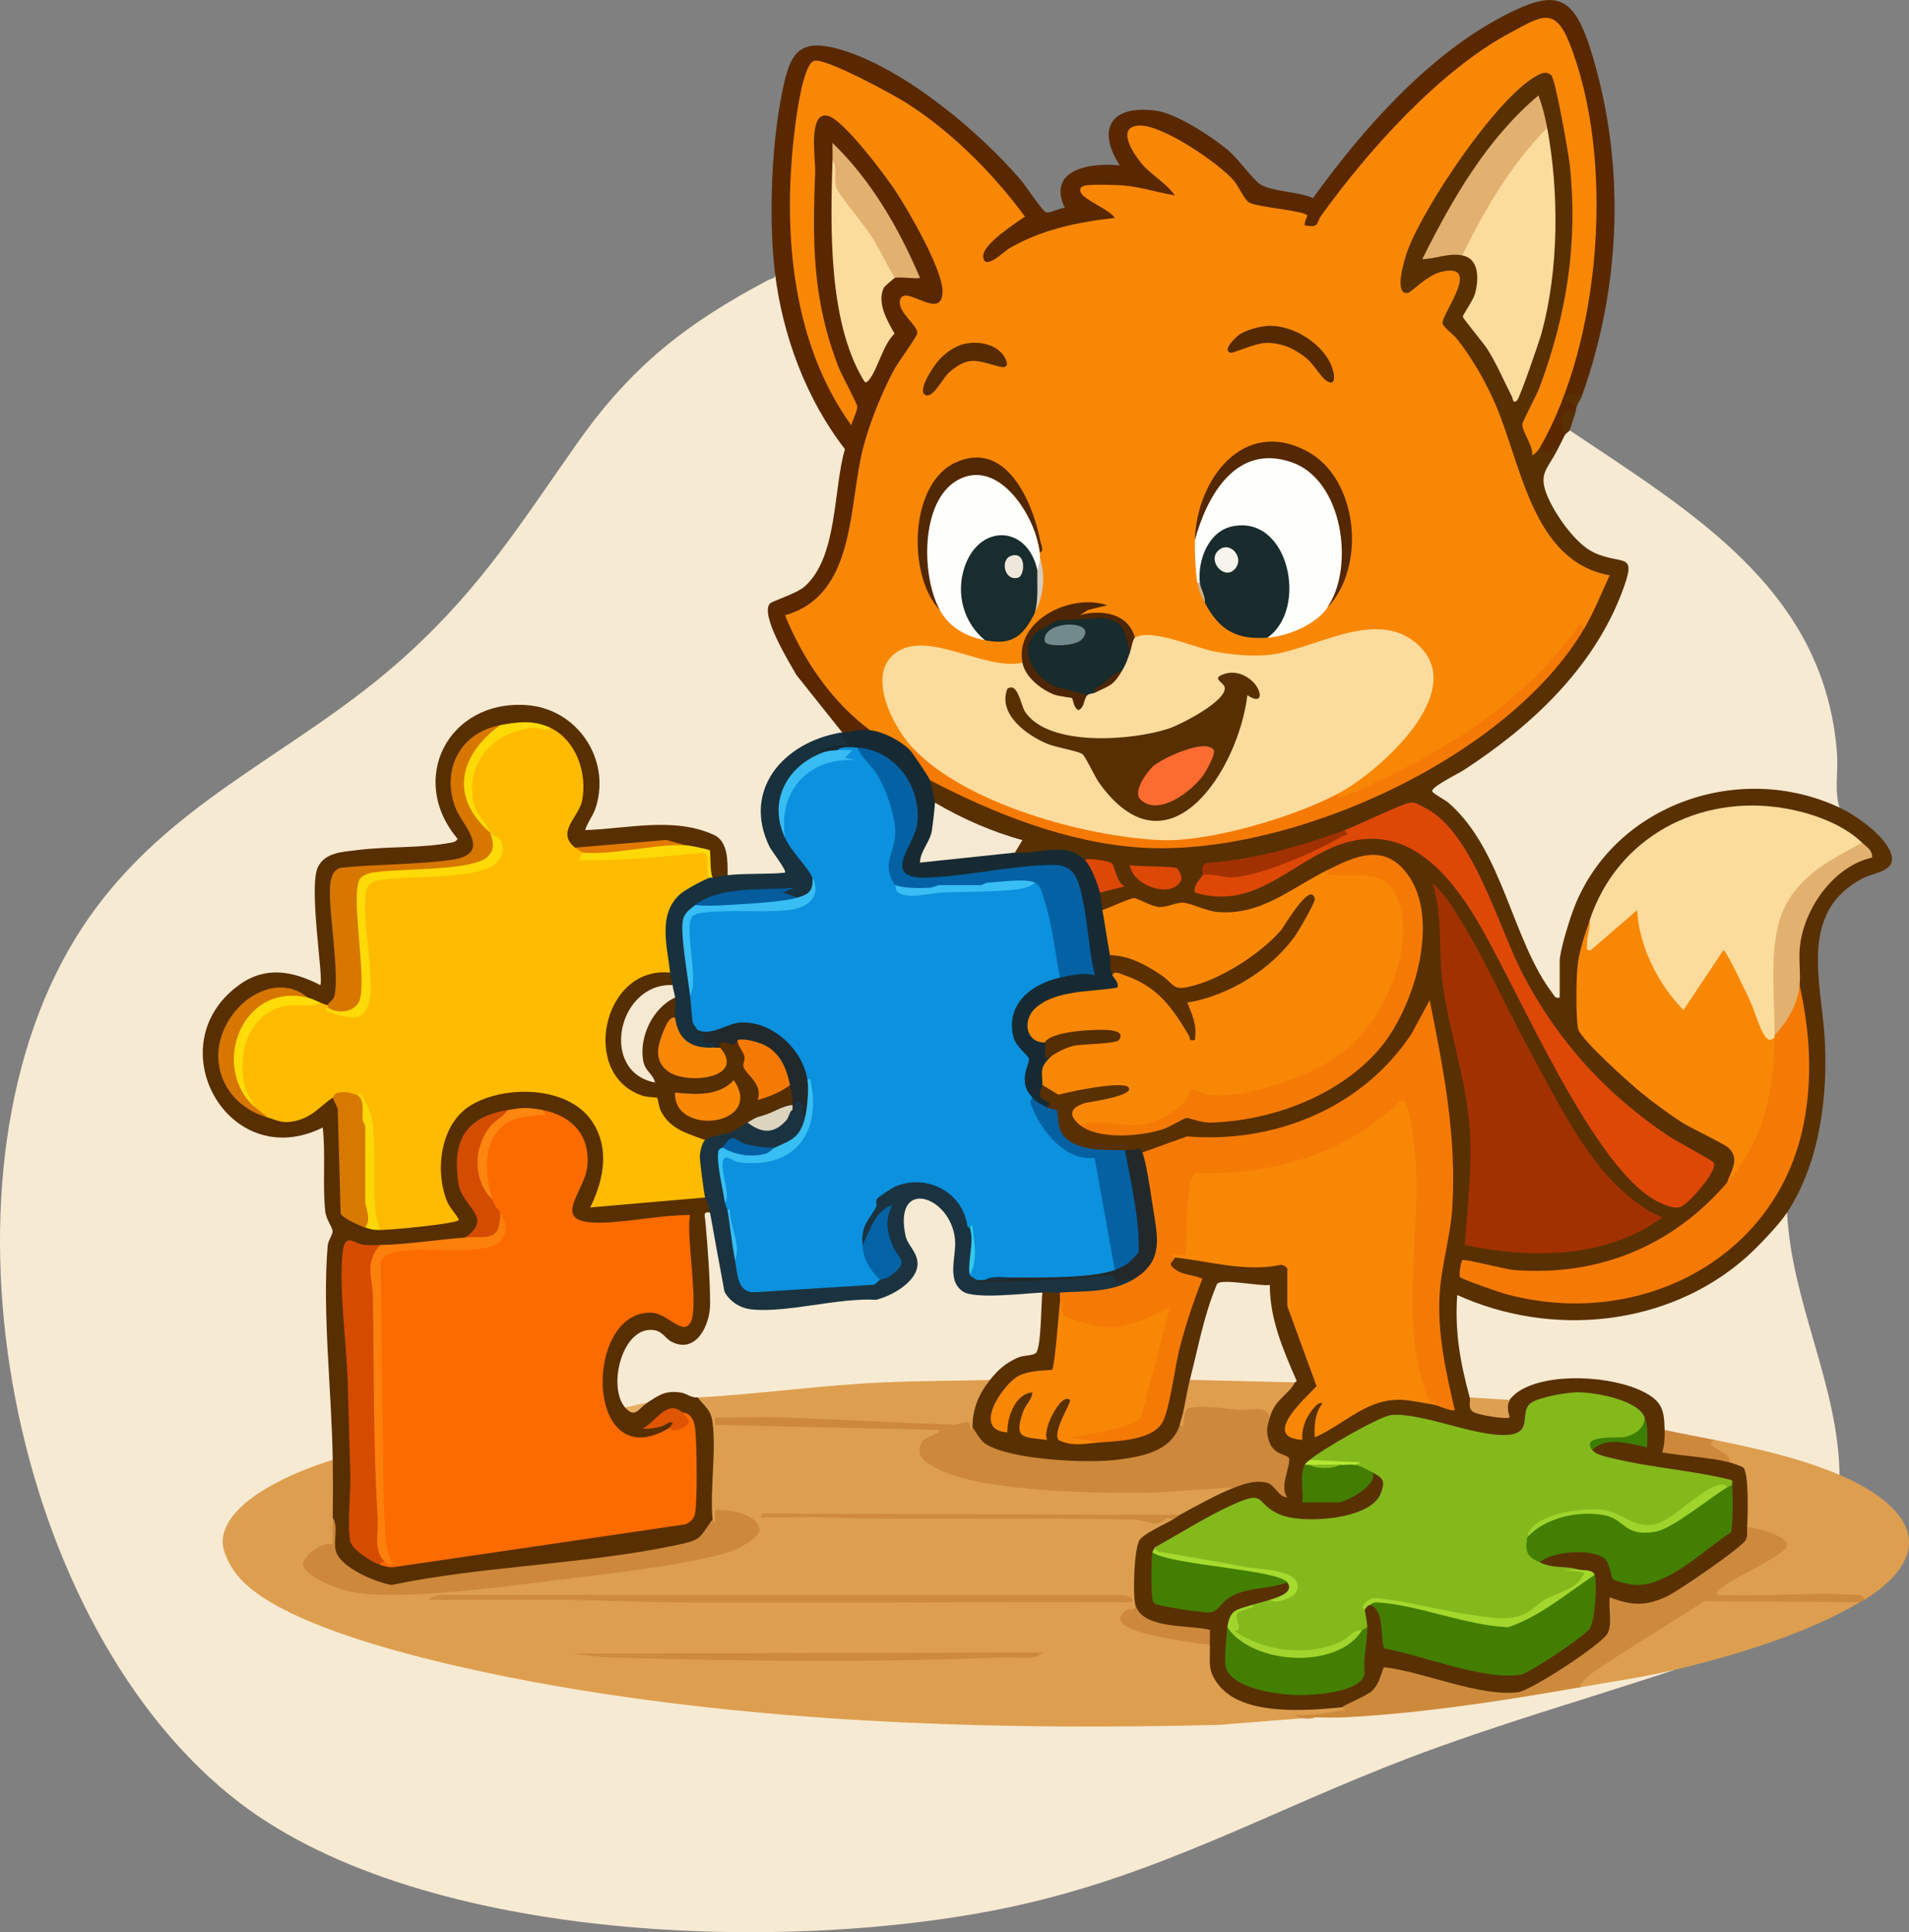 <?xml version="1.0" encoding="UTF-8"?>
<svg id="Layer_2" data-name="Layer 2" xmlns="http://www.w3.org/2000/svg" viewBox="0 0 762.97 772.19">
  <rect x="0" y="0" width="762.97" height="772.19" fill="#808080" stroke="none"/>
  <defs>
    <style>
      .cls-1 {
        fill: #728a8d;
      }

      .cls-2 {
        fill: #172a33;
      }

      .cls-3 {
        fill: #fc6b00;
      }

      .cls-4 {
        fill: #21292d;
      }

      .cls-5 {
        fill: #cd883c;
      }

      .cls-6 {
        fill: #e05501;
      }

      .cls-7 {
        fill: #b4e633;
      }

      .cls-8 {
        fill: #582f01;
      }

      .cls-9 {
        fill: #dd4807;
      }

      .cls-10 {
        fill: #ce883c;
      }

      .cls-11 {
        fill: #182b2d;
      }

      .cls-12 {
        fill: #045fa3;
      }

      .cls-13 {
        fill: #de9e4e;
      }

      .cls-14 {
        fill: #0462a4;
      }

      .cls-15 {
        fill: #d54c00;
      }

      .cls-16 {
        fill: #d7ccbb;
      }

      .cls-17 {
        fill: #cead89;
      }

      .cls-18 {
        fill: #18313d;
      }

      .cls-19 {
        fill: #38bdf4;
      }

      .cls-20 {
        fill: #f6e9d2;
      }

      .cls-21 {
        fill: #572f01;
      }

      .cls-22 {
        fill: #fefefb;
      }

      .cls-23 {
        fill: #5a3001;
      }

      .cls-24 {
        fill: #1b3340;
      }

      .cls-25 {
        fill: #e6ae61;
      }

      .cls-26 {
        fill: #e3b16f;
      }

      .cls-27 {
        fill: #dd9e4f;
      }

      .cls-28 {
        fill: #ddd4c0;
      }

      .cls-29 {
        fill: #cd883b;
      }

      .cls-30 {
        fill: #0b91de;
      }

      .cls-31 {
        fill: #d77900;
      }

      .cls-32 {
        fill: #542803;
      }

      .cls-33 {
        fill: #0463a5;
      }

      .cls-34 {
        fill: #4e2605;
      }

      .cls-35 {
        fill: #33caea;
      }

      .cls-36 {
        fill: #fc800b;
      }

      .cls-37 {
        fill: #437e02;
      }

      .cls-38 {
        fill: #23282a;
      }

      .cls-39 {
        fill: #9fd42d;
      }

      .cls-40 {
        fill: #192b2d;
      }

      .cls-41 {
        fill: #fcd907;
      }

      .cls-42 {
        fill: #fcd707;
      }

      .cls-43 {
        fill: #fc6b30;
      }

      .cls-44 {
        fill: #a23101;
      }

      .cls-45 {
        fill: #0561a2;
      }

      .cls-46 {
        fill: #eee8da;
      }

      .cls-47 {
        fill: #055d9e;
      }

      .cls-48 {
        fill: #fddc08;
      }

      .cls-49 {
        fill: #f7f5eb;
      }

      .cls-50 {
        fill: #a3d72d;
      }

      .cls-51 {
        fill: #38bef5;
      }

      .cls-52 {
        fill: #f98706;
      }

      .cls-53 {
        fill: #f57a05;
      }

      .cls-54 {
        fill: #f6e9d3;
      }

      .cls-55 {
        fill: #febb00;
      }

      .cls-56 {
        fill: #e17902;
      }

      .cls-57 {
        fill: #192c2e;
      }

      .cls-58 {
        fill: #fc860f;
      }

      .cls-59 {
        fill: #a5da2f;
      }

      .cls-60 {
        fill: #592801;
      }

      .cls-61 {
        fill: #fbdc9d;
      }

      .cls-62 {
        fill: #a1d52d;
      }

      .cls-63 {
        fill: #552e01;
      }

      .cls-64 {
        fill: #d77700;
      }

      .cls-65 {
        fill: #f7ead3;
      }

      .cls-66 {
        fill: #ce8a3c;
      }

      .cls-67 {
        fill: #cd8a3d;
      }

      .cls-68 {
        fill: #552a01;
      }

      .cls-69 {
        fill: #ce8a3d;
      }

      .cls-70 {
        fill: #d34c00;
      }

      .cls-71 {
        fill: #3c7f04;
      }

      .cls-72 {
        fill: #fdda08;
      }

      .cls-73 {
        fill: #dca050;
      }

      .cls-74 {
        fill: #38bcf4;
      }

      .cls-75 {
        fill: #37bef3;
      }

      .cls-76 {
        fill: #522803;
      }

      .cls-77 {
        fill: #572b01;
      }

      .cls-78 {
        fill: #dd9f4f;
      }

      .cls-79 {
        fill: #437f02;
      }

      .cls-80 {
        fill: #d77601;
      }

      .cls-81 {
        fill: #fdda06;
      }

      .cls-82 {
        fill: #552f01;
      }

      .cls-83 {
        fill: #593001;
      }

      .cls-84 {
        fill: #84b91c;
      }
    </style>
  </defs>
  <g id="Layer_1-2" data-name="Layer 1">
    <g>
      <path class="cls-65" d="M336.72,292.82c-.26.67-.6.64-1,0l-1.49,2.32c-26.7,5.61-37.06,30.33-18.89,51.67.33,2.52-.39,2.96-2.39,3.95-2.39,1.19-19.48,1.2-22.18-1.01l-1.33-.49c-1.05-12.57-2.99-15.2-16.8-17.06-12.13-.6-24.26-.11-36.39,1.47-2.94.25-4.11-.96-3.82-3.86,12.96-19.79-.14-45.64-24.2-46.11-29.53-.57-41.54,29.27-23.7,51.42-1.86,3.59-5.88,5.17-12.08,4.74l-23.3,1.26c-20.16,1.76-23.06,2.08-21.02,24.66l2.06,24.49c.4,2.52-.52,5.28-3.51,4.86-31.39-17.75-57.93,22.66-35.07,47.81,9.83,10.81,23.13,11.88,36.29,6.43,2.87.36,4.05,3.14,3.54,8.34l.51,26.12c2.96,5.1,3.28,9.92.96,14.46-.31,27.65.13,55.25,1.34,82.79l-1.29,2.38-.62,2.28c-108.11,40.38,25.12,73.22,70.26,82.38,101.08,20.52,212.67,23.24,314.49,17.07,1.94,1.65,4.73,2.03,8.38,1.14,26.29-3.08,52.91-6,79.85-8.78,8.77-3.05,17.44-4.12,26.02-3.2,9.12-4.36,21.78-6.45,32.17-7.75,1.96-.24,3.91.21,5.78.76-35.38,11.7-71.28,21.94-106.13,35.19-54.81,20.83-99.57,46.67-158.35,59.38-87.83,18.99-234.65,15.09-308.72-41.22C4.38,650.96-29.96,474.15,29.68,375.79c33.53-55.3,87.65-72.75,133.27-114.42,30.02-27.42,45.27-52.42,68.09-84.72,21.51-30.46,43.44-47.5,76.09-64.79,1.4-.74,3.16-.39,2.63-2.81l2.54,3.88c3.5,23.93,12.87,46.6,27.22,66.07.84,1.9-5.9,36.91-7.23,40.98-4.33,13.24-10.46,18.51-23.17,22.59-4.93,5.41,22.69,42.7,28.26,47.87l-.66,2.38Z"/>
      <path class="cls-83" d="M633.35,250.87l-.16-3.82,6.95-14.96c-15.67-5.74-25.54-18.06-31.36-33.64-7.39-23.14-14.25-41.52-28.25-62-4.57-3.02-6.34-6.39-5.31-10.12,13.83-24,1.32-17.27-12.39-7.32-11.98.37.37-25.76,3.13-30.87,9.85-18.18,24.13-39.72,39.35-53.72,3.83-3.52,10.98-10.01,16.01-5.78,4.27,3.59,9.07,46.47,9.08,52.41.04,30.86-5.51,61.58-20,88.61-.06,1.59,3.47,9.15,4.97,9.3,1.23-1.15,2.01-.75,3.14-.02,2.04-2.24,4.5-2.22,3.85,1.02l1.17,2.07c-13.03,14.56,9.24,39.43,25.37,40.11,5.64,1.94,4.06,7.57,2.42,12-13.7,37.01-42.7,62.8-76.15,81.76,12.16,7.3,19.39,20.49,25.06,33.23,6.18,17.39,13.89,33.91,23.12,49.55-2.81-2.38-3.39-12.55,0-14.48-.88-.13-2.02-.66-1.91-1.35,6.72-44.59,45.23-75.3,91.2-68.84,7.42,1.04,18.34,2.74,22.58,8.76,6.66,3.14,17.84,10.97,20.44,18.02,2.79,7.58-6.42,7.7-11.49,10.4-25.26,13.46-16.37,40.96-14.95,62.98,1.51,23.42-1.84,50.44-14.97,70.4-2.05,8.53-13.71,19.43-21.2,24.43-34.57,23.11-70.09,26.24-108.83,12.19-.43,11.29,1.36,22.48,4.21,33.36l-1.02,3.92,2.06,1.43c-2.34,3.97,10.98,5.34,11.37,4.76-.41-2.64-.57-4.84,2.55-5.19-.76-.48-1.47-1.44-1.02-2,10.57-13.23,55.75-11.17,63.57,4.66,1.13,2.28,2.54,8.56-.63,9.32,2.2,1.2,2.7,3.63,1.5,7.29l19.64,2.64c1.87.58,3.86,1.25,4.82,3.05.09-2.92,5.9-.57,6.88.72,2.72,3.58,2.89,19.33,2.17,24.18l-2.06,1.07c2.52.09,2.36,2.84,1.66,4.8-1.99,5.56-30.52,24.12-37.05,26.27-5.99,1.98-11.6,1.82-17.55-.3.74,9.1.49,11.5-6.4,17.77-24.49,22.31-44.33,22.58-75.55,11.31-6.66-3.13-10.39-1.91-11.2,3.69-2.7,4.43-11.07,9.89-15.7,8.37-19.91,4.91-57.37,6.19-54.91-23.76l1.97-1.21c-1.59-.67-2.35-2.14-2.26-4.41l-16.24-1.9c-6.4-1.52-13.51-3.47-11.46-10.67-.49.01-.97-.01-1.37-.19-1.92-.84-1.4-25.05,3.12-27.45,4.09-2.48,8.5-4.26,13.23-5.32-.52-1.05.48-1.72,3-2l.38-2.49c6.83-4.12,13.63-7.32,21.59-8.49,1.69-5.61,14.33-5.75,17.76-.57l1.98-9.93c-4.98-2.1-7.97-4.77-8.7-10.42-.35-2.71-.31-7.38,2.94-7.05-2.64-5.36,5.18-11.92,9.99-13.98-7.07-9.87-10.72-23.77-11.91-36.09-.6-1.51-15.16-2.07-17.66-2.1-3.94,11.16-7.13,22.55-9.55,34.16l-2.82,3.04,1.53,2.18c-1.13,5.67-2.97,10.93-5.52,15.8,2.87,2.81-1.49,7.04-3.99,9.15-12.86,10.88-53.56,7.84-68.48,2.9-4.74-1.57-12.58-5.58-10.43-11.05-4-4.85.7-17.22,6.99-18.98-.51-7.01,10.54-11.59,16.97-12.18,1.22-7.09,1.85-14.27,1.89-21.53l2.12-1.24c.53-3.01,6.2-2.96,6.99,0,2.96.74,2.62,2.71,0,4,2.28,8.75.55,18.12-1.15,27.24l-1.79,1.56c-10.19.23-15.99,2.39-20.86,11.76-4.32,8.31.88,13.4,2.51,2.39,3.56-10.64,17.83-12.8,8.43,1.49-2.33,6.59-2.33,7.95,5.15,8.19,1.24-15.27,20.57-24.86,9.57-3.3l-.93,4.25c4.52,1.93,9.53,2.71,15.05,2.36l.92-2.07c14.65,1.05,22.92-3.91,24.82-14.86,2.83-16.03,6.26-31.99,12.61-47.33-4.11-.82-13.5-2.75-11.48-8.65.47-1.36,1.78-1.37,3.1-.99,2.16,0,3.91-.45,5.25-1.33,12.57,2.98,25.08,3.76,37.53,2.34,2.36.33,3.44,1.17,2.17,3.49,3.32.96,3.06,13.43,0,14.98.81-.07,2.03-.15,2.28.41,1.62,3.7,11.51,30.25,11.19,31.91-3.55,4.14-7.09,8.31-10.63,12.51-4.52,4.82,1.26,10.06,1.94,2.12,1.93-8.77,14.04-15.93,8.61-2.09l-.5,4.24,17.19-9.99c8.9-4.57,20.7-5.52,28.85.33.83-1.75,2.64-1.85,5.42-.28-3.86-16.23-7.08-33.03-4.93-49.77,8.3-34.87,4.73-70.68-3.66-105.39-17.27,35.18-57.27,53.46-95.69,50.07l-16,5.9-2-1.4c-3.32,1.52-5.66,1.19-6.99-1-1.46,3.55-12.29,1.96-15.97,1.03-8.06-2.04-12.86-5.95-12.88-14.84-1.47-.74-2.18-1.8-2.1-3.17-5.82-4.94-6.49-7.94-2-8.99,1.48-1.67,3.72-1,6.74,2.01,4.8-1.66,26.5-6.46,29.2-2.22s-4.91,6.78-8.24,7.34c-11.17,1.05-15.25,3.25-12.24,6.62l-.47,2.23c14.88,3.38,28.98,3.27,42.38-4.75,33.26,6.02,72.49-12.17,86.03-43.99,11.44-26.88,10.55-71.14-28.32-52.29l-1.21-.85-.96,2.73c-16.7,11.63-36.9,21.38-56.67,12.28-7.29,2.14-12.79,2.22-19.65-1.87l-10.77,4.29-1.84-1.45c-3.18-.01-3.4-5.42-1-6.99-.31-1.99,1.56-3.14,5.62-3.46-1.31-7.09-2.1-7.66-9.29-8.03l-2.32-1.49-2.3.58c-7.08-3.12-15.25-3.62-24.49-1.51l-1.18-2.07c-1.63-.63-1.71-1.8-.22-3.52-11-3.37-21.19-8.11-30.57-14.24l-1.17-2.22c-3.05.22-4.58-7.59-2-8.99l4.79.22c33.64,17.61,70.37,29.22,108.41,23.68,55.39-8.07,113.88-37.7,146.47-84.01l2.01-.81Z"/>
      <path class="cls-65" d="M735.22,322.78c-39.49-18.64-89.51-1.72-105.89,39.43-1.81,4.54-5.97,17.68-5.97,22v14.48c-1.8.38-1.97-.52-2.83-1.66-16.24-21.3-19.83-57.3-41.63-76.22-1.28-1.11-6.26-3.71-6.47-4.53-.46-1.84,10.27-7.01,12.5-8.46,26.69-17.33,51.47-40.29,63.16-70.67,6.69-17.39.65-10.84-11.13-16.36-7.37-3.46-15.82-15.65-18.77-23.18-3.32-8.46.34-10.15,4.16-17.65-1.16-3.21-.26-4.99,3-5.99-.06-2.01.09-3.28,2-2,48.89,32.86,102.06,63.85,106.86,129.35.51,7.03-1.15,14.74,1.01,21.46Z"/>
      <path class="cls-60" d="M632.35,157.98c-1.73,1.19-2.39,2.52-2,4-.56,1.5-.66,3.15-1,4l-3.17.34c.43,2.79.15,5.34-.83,7.65-.95,2.01-1.99,4.01-3,5.99-2.67-2.15-1.66.42-2.2.72-1.56.89-3.79-.26-4.79-1.72l.15-4.4c24.01-48.86,26.22-103.54,10.44-155.12-4.74-15.49-13.59-10.32-24.29-3.04-29.76,20.25-54.68,44.16-74.07,74.57-4.46,2.92-8.5,1.25-8.23-4.08-7.16-1-14.23-2.44-21.22-4.31-6.72-10.94-15.52-17.76-26.63-24.18-31.8-18.38-16.61,6.73-1.49,17.04,1.25,3.26.25,4.73-3.24,4.17-10.87-2.78-21.98-4.75-32.98-3.41l12.09,8.25c.93,2.41,1.29,3.96-1.45,4.69-13.99,1.77-28.08,4.73-40.32,11.97-11.03,11.13-19.22,2.38-7.12-7.72l9.72-7.43c-11.37-15.93-25.37-27.91-40.61-39.83-4.85-3.79-36.29-21.13-40.17-19.94-5.41,1.66-8.18,48.73-8.22,52.09-.34,28.57,4.04,57.15,18.62,82.12,2.18,3.74,4.95,7.48,4.16,1.99-12.29-21.51-16.26-44.25-17.18-69.21-.54-14.57-.05-29.65.79-43.84,1.54-4.8,4.08-5.88,8.72-4.43,12,3.76,46.35,58.34,45.8,70.57-.25,5.56-1.49,8.83-7.72,7.62-11.47-5.72-12.46-3.22-2.98,7.51l.52,3c-17.1,23.95-24.18,50.9-27.52,79.95-2.84,14.41-9.73,28.76-24.63,33.59,6.91,15.54,16.51,30.09,29.81,40.91l1.58,3.77c-1.4,2.41-9.56,3.71-10.99,1l-18.39-23.06c-2.84-4.99-14.46-23.84-10.67-28.48.94-1.15,10.67-3.95,14.02-6.95,13.24-11.84,11.33-38.91,16.04-54.86-15.48-19.91-24.93-45.4-27.97-70.42-2.47-20.38-1.49-48.92,2.29-69.12,3.44-18.39,6.1-26.18,26.66-19.26,24.25,8.17,52.93,32.11,69.44,51.41,1.81,2.12,8.59,12.49,10.08,12.79,1.74.35,5.29-1.82,7.38-1.8-7.33-15.41,10.34-18.22,21.97-16.98-9.54-14.86-3.26-24.23,14.4-21.88,8.24,1.1,22.56,10.47,29.02,15.93,3.78,3.19,9.83,11.59,12.56,13.41,4.62,3.08,15.62,3,21.24,5.61,19.53-27.11,45.55-56.7,75.57-72.5,20.38-10.73,28.11-9.83,35.24,12.74,14.25,45.06,12.54,94.37-3.26,138.59Z"/>
      <path class="cls-65" d="M735.22,589.45l-4.64.25c-14.34-4.87-28.84-9.04-43.5-12.51l-1.8-1.72c-6.76,1.69-14.43.26-19.98-4-.15-7.96-1.06-11.42-8.31-15.16-12.54-6.47-38.39-8.13-50.34-.04-.93.63-2.84,2.34-3.27,3.22l-.98,1.94c-3.68.27-13.57.14-15-2.94-3.77-13.78-6.04-26.42-4.99-40.94,37.58,17.09,84.07,12.64,115.38-14.96,4.59-4.05,13.2-13.06,16.45-18,1.8,36.16,20.49,68.95,20.97,104.87Z"/>
      <path class="cls-27" d="M735.22,589.45c27.64,11.88,40.81,30.31,9.99,49.94-19.48-.76-39.34-1-59.59-.72-4.7-.67,3.28-8.28,5.72-8.71l15.34-8.47c8.81-3.6,6.36-6.6-7.34-9.02l-1.07-2.04c.27-3.87.85-22.39-1.68-24.04-.69-.45-4.25-1.66-5.31-1.93l-2.02-1.68c-4.08-1.31-11.3-6.44-3.98-7.31,16.45,3.32,34.49,7.34,49.94,13.98Z"/>
      <path class="cls-66" d="M698.27,610.42c3.06-.22,16.61,3.43,15.91,7.36-.61,3.39-18.71,11.86-22.63,14.39-.8.51-6.68,4.08-5.26,5.22,17.89.83,36.7-1.07,54.48-.05,1.86.11,3.74-.22,4.44,2.06-.62.39-1.36.62-2,1l-7.48,1.94-53.9-.59-50.48,32.6c-30.28,5.32-62.65,10.32-93.39,11.98-4.11.22-8.36.07-12.47.01-1.69,1.48-11.93-.95-8.74-1.71l10.11-.54c5.72-.22,8.93-.81,9.62-1.75-.06-.68,9.77-4.53,11.89-6.59,2.8-2.73,3.32-6.03,4.67-9.45,15.65,1.69,38.48,12.02,53.77,9.96,5.32-.72,33.13-19,35.59-23.33,2.16-3.8.39-10.14.95-14.53,9,3.31,14.26,3.61,23.01-.46,4.21-1.96,30.1-19.68,31.4-22.55.84-1.85.4-3.2.52-4.95Z"/>
      <path class="cls-78" d="M743.21,640.38c-20.93,12.47-50.11,21.35-73.91,26.97-12.46,2.94-25.34,4.77-37.95,6.99.27-2.06,4.52-5.37,6.06-6.43,14.19-9.72,29.31-18.54,43.76-27.99l62.04.46Z"/>
      <path class="cls-83" d="M625.36,173.96c-.57-2.11-1.86-7.11-.84-8.82.62-1.03,4.26-1.96,4.83.83-.77,1.93-1.44,4.75-2,5.99-.27.6-1.69,1.34-2,2Z"/>
      <path class="cls-83" d="M632.35,157.98c-.68,1.89-1.67,3.12-2,4l-5-2.01c1.14-4.94,2.71-1.32,6.99-1.99Z"/>
      <path class="cls-78" d="M395.65,551.49c-4.45,5.62-7,11.62-6.99,18.98.99,2.86-1.98,2.94-2.86-.1-.47-.27-10.65,2.08-9.24,3.21-17.77,7.53,3.33,14.14,12.44,16.11,33.3,7.23,69.6,5.1,102.94,2.84l1.59,1.9c-6.19,2.28-15.94,7.67-21.97,10.99-5.19,1.19-15.38,2.37-3.75.66.91-.13,1.12.41.75,1.34-3.1,1.75-11.88,5.7-13.22,8.25-2.09,4-2.53,20.08-1.76,24.7.19,1.3.39,2.58,1.28,3.66-6.48,1.65-6.95,3.88-.04,5.85,8.21,2.34,16.73,3.96,25.32,5.04l3.4,2.43c.23,6.99-1.21,9.98,3.47,16,9.78,12.58,35.31,10.32,49.46,8.97.01.16.85.55,1.01.98-6.62,1.18-13.2,2.56-19.98,2.03,1.03,1.9,5.97.96,7.98.99l-38.41,3.04c-83.76,2.05-167.78-.22-250.58-13.17-32.12-5.02-123.31-21.55-142.29-47.47-2.44-3.34-5.35-8.57-5.21-12.78.54-16.59,30.69-28.5,43.99-32.49,2.85,7.59,2.84,15.38,0,22.97.72,4.01.94,8.36.02,12.22-22.9,5.98,1.59,15.32,11.7,16.22s19.42.49,29.32-.13c33.18-2.07,74-6.87,106.39-13.71,14.75-3.12,34.55-11.6,7.6-15.61.41,3.71-4.23,6.27-3.22,2.01l-2.18-2.48c1.13-13.73.79-27.04-1.01-39.94-2.96-2.61-3.9-4.78-2.8-6.52,1.18-.58,2.37-1.13,3.6-1.54s2.42-.79,3.64-.91c33.93-3.27,66.85-5.91,101.08-6.35,1.41-.02,2.82.28,4.26.58s2.86.75,4.27,1.23Z"/>
      <path class="cls-8" d="M132.98,583.45c-.39-27.22-4.22-58.87-2.03-85.42.2-2.45,2.02-4.45,1.99-5.96s-2.58-4.62-2.95-7.99c-1.13-10.25.2-22.89-1-33.45-37.99,18.88-66.81-33.68-32.89-57.37,10.5-7.33,21.37-5,31.89.43,1.6-1.76-4.88-39.45-.86-47.31,2.94-5.75,9.75-5.88,15.36-6.61,12.4-1.61,25.63-.68,37.92-3.03,1.17-.22,1.8-.45,2.5-1.48-20.13-23.8-3.75-55.64,27.53-53.47,20.24,1.41,33.76,21.56,27.72,40.78-1.11,3.53-3.26,5.85-4.29,9.18,16.83-.52,35.49-5.43,51.5,1.93,5.66,2.6,5.47,10.53,5.43,16.05.47,3-4.86,3.57-5.99,1-1.24-2.77-1.92-6.17-2.02-10.21-4.52-.02-7.51-.94-8.97-2.77l-7.61-.93c-12.21,1.98-24.33,2.62-36.34,1.93-4.46,2.27-6.11-5.39-4.3-9.02,8.91-11.51,7.15-28.22-5.2-36.41l-.49-2.51c-6.26-1.16-11.83-1.18-17.98.67l-1.99-1.67c-14.5,6.64-22.06,18.3-15.29,33.87,5.9,8.91,12.18,19.51-3.33,21.28-14.83,1.03-29.64,2.28-44.41,3.75-3.13.52-3.07,5.93-3.04,8.44,1.19,12.61,1.94,25.24,2.27,37.89-.13,3.16-1.29,8-5.12,6.63-1.69,2.63-2.93,2.04-3-1-3.23.57-4.89-.1-4.99-2-32.26-11.51-47.75,34.65-15.98,47.94l2.42-1.33c7.73,2.16,14.81-.33,21.26-7.46l2.29.8c2.23-1.41,3.49,2.25,3.97,4.27l1.19,41.43c2.2,1.8,4.87,2.93,7.49,4l.33,2.24c1.81-2.27,4.9-1.53,5.99,1l.66-2.01c9.31-.6,18.65-1.43,27.83-3.08-12.08-17.3-7.05-43.09,14.57-49.94,30.85-9.78,58.5,11.25,44.24,43.45l41.2-3.3,1.34,1.89c3.21-.74,4.9,4.69,2,5.99-.12.99-.52,2.21-.94,1.45,2.02,11.57,2.79,23.3,2.97,35.06.14,9.44-6.45,21.97-17.55,17.27-14.26-15.21-23.51,10.64-17.63,21.84l-.81,2.27c2.96.91,5.95.24,8.99-2,.61-7.32,16.52-8.41,19.98-2,2.63,3.53,5.22,4.78,5.9,9.58,1.7,11.93-1.07,27.07.09,39.36,1.61,5.83-6.66,11.19-12.34,11.66-38.59,5.68-77.22,11.12-115.9,16.32-6.04-1.19-13.3-3.71-18.14-7.53-3.12-2.46-8.88-7.64-4.97-10.61.27-3.59.12-7.21-.47-10.84.09-7.63.11-15.34,0-22.97Z"/>
      <path class="cls-2" d="M347.71,291.82c4.05-4.36,14.24,3.33,15.98,7.99,2.94,2.1,10.64,8.31,7.99,11.99.29.78,1.97,8.35,2,8.99,4.1,5.88-.38,15.44-3.47,21.45l34.05-3.34,1.38,1.86c9.42.8,20.41-4.8,27.97,3,4.41-.14,8.94,10.13,5.99,12.98.45,1.77.58,4.71,1,6.99,3.89,4.66,5.05,12.23,3,17.98,3.28.97,2.73,5.95,1,7.99,3.97-.35,5.79,4.9,1.88,6.94l-21.38,2.95c-7.45.74-18.9,10.58-8.31,15.05l.84,2.03c2.13.05,2.8,2.05,2,5.99.77,1.35.4,3.05-1.1,5.12.45,2.9-.18,4.86-1.89,5.87,0,.8-1.58,2.33-.9,4.32.72,2.13,5.45,2.06,2.9,4.67-2.33,2.87-6.29-1-5.99-4-6.61.61-5.46-10.41-3.34-15.06-10.26-8.74-8.65-22.02,1.87-29.66,2.91-2.11,9.91-6.4,12.45-3.22,2.04-2.91,5.82-4.08,11.34-3.49.13-6.85-2.95-21.58-4.54-28.9-1.51-6.95-2.81-11.01-10.88-10.62-16.1,1.49-32.2,3.17-48.28,5.04-7.88.43-15.12-1.69-11.76-11.07,10.32-15.38,4.66-35.68-13.82-40.5l-2.96-2.34c-.45,2.3-1.93,2.79-2.54.43l-5.45.57c-.47,2.77-4.59,3.32-5.99,1-5.48-1.83,2.53-4.87,5.98-4.92-.11-1.18.22-2.21,1.01-3.07.32-.06.67.05,1,0,3.85-.55,6.64-1.43,10.99-1Z"/>
      <path class="cls-18" d="M335.72,292.82l3,4.99c-2.06-.13-4.03-.02-6.05.45-.23.05-6.56,1.55-3.94,2.55l-.86,2.51c-12.42,5.34-18.37,18.59-14.12,31.45l2.57.62c1.21,1.33,9.38,12.17,9.37,12.97-.01.91-.38,1.7-.96,2.39,1.86,4.34-1.74,11.61-5.99,7.99-13.29-2.72-27.2-1.12-40.95,3l-3.63,8.11c.88,9.28,1.42,18.56,1.63,27.85,3.2,2.65,3.66,10.35,3,13.98,1.35,1.6-.22.59-.12.6,3.47.31,12.31,4.35,6.11,6.39-5.46,6.29-20.21-5.04-14.98-11.99-3.3-1.31-2.35-5.93,0-7.99-2.93.15-3.7-3.84-1-4.99-2.87-.88-3.71-3.41-1-4.99l-2.14-1.15c-2.42-8.51-3.02-22.87,3.06-29.9,2.65-3.06,11.63-9.45,15.06-6.89.26-.89.6-.87,1,0,1.15-.27,4.73-.86,5.99-1,7.03-.8,15.72-.26,22.97-1,.85-.74-5.41-8.76-6.16-10.31-11.14-22.85,5.7-41.72,28.14-45.62Z"/>
      <path class="cls-52" d="M615.37,178.96c-.53.92-1.92,2.64-2.99,3,.48-3.93-4.09-9.25-3.93-12.52.04-.9,5.72-11.63,6.69-14.18,11.01-29.26,15.65-58.32,12.21-89.64-.5-4.54-5.7-34.15-7.38-35.57-2.26-1.91-4.39-.61-6.54.66-15.97,9.4-44.09,51.53-50.74,69.1-.99,2.6-6.22,18.65.2,17.2.94-.21,7.77-7,12.73-8.26,17.55-4.46.08,17.2.95,20.58.39,1.5,4.49,4.53,5.83,6.23,6.02,7.66,10.91,16.18,14.87,25.08,10.84,24.38,14.78,63.64,46.08,69.28-3.26,6.95-6.12,14.32-9.99,20.96-.53.73-1.28,1.14-2.27,1.23-22.67,32.97-59.53,54.96-95.84,68.61-3.05-.87-2.97-2.18.23-3.92l.02-2.3c15-8.28,50.68-40.44,28.11-56.8-8.23-5.96-18.06-4.61-27.33-2.03-23.77,10.11-46.2,10.61-70.22,1.25-4.33-.56-8.49-1.24-12.47-2.04l-1.45-.26c-3.4-9.29-12.13-9.44-20.59-8-.79-1.86-.72-2.83.89-3.79-10.52,1.37-25,8.55-22.59,21.13l-1.2.91-1.17,2.23c-10.47-.29-20.87-2.3-31.2-6.04-29.85-5.87-23.96,20.15-10.82,35.63l-.76,2.13c1.32,1.4.77,1.92-1,1-3.57-3.74-10.79-7.48-15.98-7.99-15.42-11.51-26.75-28.2-33.96-45.93,28.54-8.17,25.19-43.77,31.26-67.14,2.54-9.81,7.41-21.81,12.17-30.77,1.72-3.24,8.89-12.76,9.37-14.7.76-3.07-8.32-8.62-6.77-13.6,1.94-6.22,16.68,9.02,16.92-3.11.17-8.66-13.58-32.34-18.77-40.21-4.07-6.17-20.7-28.44-26.95-30.05-8.24-2.12-5.01,17.22-5.2,22.33-1.09,28.39-1.14,51.24,9.46,78.35,1.1,2.8,7.37,14.37,7.38,15.47.02,1.93-1.91,5.36-2.4,7.51-24.44-33.87-27.62-79.8-22.35-120.22.61-4.65,3.25-24.39,7.56-25.46,4.7-1.17,31.43,13.43,36.78,16.82,18.15,11.51,34.72,28.21,47.42,45.43-3.73,2.64-17.15,11.19-16.7,16.03.54,5.82,8.14-1.99,10.4-3.31,12.93-7.55,27.48-10.53,42.24-12.19-2.23-3.39-11.87-6.94-13.51-9.95-.83-1.52-.24-2.42,1.19-2.87,2.28-.71,12.78-.39,15.81-.14,6.67.54,13.85,2.89,20.49,3.97-3.65-5.18-9.51-8.08-13.49-12.96-3-3.67-10.23-14.37-.93-14.95,9.17-.56,31.82,14.93,37.91,21.92,2.02,2.32,4.27,7.73,6.16,8.82,3.44,1.98,21.72,3.13,23.3,5.19.12.16-1.43,2.86-1,3.98,6.06.96,4.28-.78,6.54-3.92,18.55-25.82,47.42-58.16,75.69-73.15,11.61-6.16,17.47-10.91,23.4,3.91,18.44,46.04,12.99,119.05-11.75,162.06Z"/>
      <path class="cls-84" d="M657.32,566.47c.93,7.4-3.7,10.39-13.92,8.96-4.18-.12-6.53,1.22-7.06,4.02,1.77,2.2,6.21,2.87,8.95,3.53,15.16,3.67,31.17,4.65,46.34,8.42,1.15.23.56,1.28.64,2.04-.25,1.84-.62,2.36-2,1-7.7,2.71-15.04,7.09-22.02,13.15-7.86,5.72-15.54,3.58-22.81-1.63-10.39-3.98-28.73-1.67-35.07,8.45,1.54.76,2.19,2.52,1.95,5.26,2.18,1.62,3.19,3.19,3.04,4.73,6.14,2.8,10.01,1.1,15.98,3,.26-.12,1.43.51,3.5,1.89.17,2.15-27.82,19.32-32.12,19.19-13.41-1.09-26.75-3.46-40.01-7.11-9.66-3.38-15.42-2.71-17.26,2.01.34,2.35.97,4.59,1,6.99-.49,2.21-1.16,2.54-2,1-11.19,10.41-26.44,12-40.74,7.07-11.96-3.46-16.17-13.16-3.2-17.06,2.42-.8,4.76-1.24,6.99-2,12.97-.87,12.12-9.67-.44-10.99l-43.52-7.39c-1.56-.34-2.55-.91-1.98-2.59,9.64-5.31,20-11.92,29.92-16.52,15.08-7,9.52-1.32,19.78,3.28,9.15,4.11,36.24,2.2,40.43-7.99,2.32-5.64.85-6.52-3.23-8.73-1.64,2.24-7.13-.42-6.99-3-5.44-.82-11.23-1.15-17.37-.98l-.61-1.01c3.86-3.57,27.92-17.52,32.59-17.94,12.3-1.1,34.18,9.01,46.69,7.91,10.34-.91,4.06-9.28,9.24-12.82,3.43-2.35,14.56-4.24,18.87-4.19,6.99.08,23.87,3.15,26.45,10.07Z"/>
      <path class="cls-52" d="M530.48,347.75c19.04-.65,32.13-.23,32.31,23.62.16,21.72-13.65,45.37-32.65,55.77-14.47,7.92-36.65,15.99-52.74,10.65-9.01,15.05-25.17,14.65-40.55,12.65l-5.23-.82c-4.72-3.82-3.96-6.85,1.76-8.72,1.32-.43,20.06-2.85,17.72-6.26-2-2.91-23.81,1.65-28.02,2.88l-6.45-3.88c.02-4.73-1.42-6.78,3-10.99-1.27-4.23,7.34-6.2,10.95-6.95,34.73-1.56-.49-4.57-10.81,1.39l-2.14-.43c-7.67.09-9.05-8.8-4.04-13.53,8.13-7.69,22.86-6.6,33-8.45.69-2.32-1.43-3.53-1.99-4.98-.35-6.33,11.74.61,15.19,2.87,6.87,4.49,11.68,11.25,15.85,18.2-1.15-3.69-1.91-7.34-2.28-10.96,21.83-5.82,40.76-18.17,49.69-39.44-12.14,17.47-31.52,36.41-54.09,35.79-6.83-5.73-14.43-11.25-23.61-12.33l-1.76-2.12c-1.08-5.89-1.9-11.99-3-17.98,2.52-.85,10.84-4.69,12.66-4.8,1.15-.07,6.9,3.37,10.06,3.55s6.84-1.91,9.7-1.71c3.01.21,8.92,3.25,13.3,3.67,17.58,1.69,29.59-9.48,44.17-16.7Z"/>
      <path class="cls-52" d="M469.55,502.55c-4.69,1.54-2.21-3.75,2.43-3.16l.56-16.11c.17-3.33.81-15.38,4.54-16.25,29.69.57,59.39-7.11,81.06-28.31,1.03-.8,2.12-.95,3.35-.55,5.82,1.89,6.71,33.18,6.56,38.83-1.69,25.42-2.46,47.52,1.82,72.66.24,1.44,1.68,6.84,2.42,8.02,3.09,1.94,3.47,3.2,1.14,3.79-3.54-.65-9.14-1.74-12.5-1.98-14.32-1.02-23.24,9.59-35.43,14.96-.34-4.68.02-9.61,2.98-13.49-1.73-1.6-5.71,4.7-6.5,6.49-1.12,2.56-1.7,5.19-1.49,8.01-16.48-1.04.78-16.22,5.71-21.47l-11.7-31.97v-14.98c0-.54-1.69-1.59-2.52-1.55-14.17,3-28.4-1.41-42.42-2.95Z"/>
      <path class="cls-65" d="M416.62,516.54c-.53,4.45-.46,21.27-2.45,24.02-.92,1.27-5.08,1.05-7.09,1.9-4.93,2.08-8.17,4.93-11.43,9.05-14.15.37-28.35.34-42.49.96-24.8,1.08-49.81,4.72-74.37,6.03-2.81.15-4.21-1.58-6.55-1.94-6.24-.96-8.64.88-13.43,3.94-3.21,2.44-6.21,3.11-8.99,2-7.13-8.28-1.15-32.57,11.4-30.94,3.68.48,4.61,3.39,7.3,4.74,9.78,4.9,15.3-6.87,15.29-15.21-.01-10.03-.99-23.02-1.91-33.15-.18-1.93-1.13-3.87,1.88-3.35,4.06,9.95,5.96,20.49,7.65,31.06,4.11,6.37,11.15,6.19,18.1,5.74l29.64-3.62c11.5,1.74,33.68-6.36,21.96-20.49-9.43-27.07,19.48-26.01,22.57-1.85-3.2,14.42.31,21.19,10.53,20.33l20.41-1.09,1.98,1.89Z"/>
      <path class="cls-53" d="M456.57,460.61l17.83-6.45c35.12,2.91,70.27-11.41,89.85-41.18l7.17-13.29c5.5,27.84,10.9,54.68,8.99,83.38-.71,10.63-4.18,22.48-4.96,32.99-1.19,16.02,2.35,31.96,5.97,47.42-.9.85-6.66-1.75-7.99-1.99l.5-.98c-3.81.41-4.05-4.02-5-6.99-10.33-32.31,1.47-68.57-4.8-103.06-.48-2.67-1.81-13-4.76-10.14-21.88,21.18-51.39,29.51-81.65,28.47-4.65,4.2-2.77,31.4-4.16,32.79-.3.3-3.9-.23-5.01.01-.09.65,1.02.91,1.01.98-.4,1.88-3.77,2.07.5,5,3.12,2.14,7.23,1.89,10.51,3.5-3.41,8.56-6.32,17.34-8.72,26.24s-3.86,23.31-6.78,30.18c-3.44,8.11-17.74,8.37-25.47,8.99l-10.82-.57c-2.77-.29-2.57-2.94.14-3.61,8.98-.92,17.44-3.18,25.37-6.79l10.25-39.34c-13.07,7.48-27.61,8.6-40.45.8l-.46-6.43c.14-1.31-.09-2.68,0-4l1.92-2.11,12.82-.73c4.88-.49,9.62-1.21,14.23-2.16l.4-2.57c7.71-4.43,8.32-12.42,6.76-20.38-1.17-8.74-2.7-17.4-4.59-25.97l1.42-2.01Z"/>
      <path class="cls-44" d="M664.31,486.59c-22.67,16.47-52.22,16.55-78.89,10.97,1.1-15.4,3.02-30.92,1.98-46.42-1.31-19.54-8.28-38.76-10.83-58.08-1.79-13.57.21-27.18-4.13-40.31,5.09,4.66,8.61,10.46,12.15,16.31,10.53,17.44,18.78,36.44,28.62,54.28,12.64,22.92,26.24,52.09,51.11,63.26Z"/>
      <path class="cls-61" d="M744.21,336.76l-.97,2.82c-32.32,12.8-34.94,38.48-32.11,69.62l-1.87,4.47c.89.18.85.52,0,1-.82,4.52-3.89,3.07-5.98-.15-4.23-10.71-9.04-21.13-14.45-31.26l-13.54,20.3c-1.75,1.8-2.38,1.68-4.45.79-6.9-2.99-17.64-28.17-18.37-36.39l-14.97,12.91c-1.46,1.18-3.31,1.06-4.54-.33l2.39-12.81c11.02-33.18,43.82-50.57,78.11-44.65,10.53,1.82,22.94,6.14,30.75,13.69Z"/>
      <path class="cls-52" d="M635.35,367.72c.31,3.26-1.13,6.19-1.04,9.46.04,1.51-.66,2.93,1.53,2.51l18.48-15.97c.74,14.48,8.39,29.64,18.51,39.94l15.96-23.94c1.11.02,9.19,17.19,10.35,19.6,1.79,3.73,4.14,12.04,6.25,14.72,1.45,1.84,1.9,2.03,3.87.62.85.94,1.75,2,1.91,3.31,1.71,13.29-7.39,44.24-17.33,53.45-.94.87-2.34,1.04-3.56,1.18,1.49-4.5,5.14-9.39.73-13.71-1.88-1.84-15.12-7.92-19.01-10.45-5.17-3.36-11.35-7.92-16.14-11.82s-23.11-20.39-24.96-24.98c-1.2-2.98-.86-20.23-.52-24.41.56-6.84,2.85-13.09,4.98-19.49Z"/>
      <path class="cls-53" d="M719.24,393.69c4.06,18.53,5.33,36.43,1.7,55.14-10.77,55.46-67.69,83.13-120.32,67.98-2.23-.64-16.58-5.63-17.06-6.4-.64-1.03.41-6.47.9-6.81.86-.59,17.03,3.67,20.43,3.95,33.89,2.71,63.65-9.58,85.38-34.94,14.43-16.85,18.57-35.06,18.98-57.93,0-.33,0-.67,0-1,3.06-6,5.65-12.17,7.79-18.52l2.2-1.46Z"/>
      <path class="cls-9" d="M537.47,331.77c4.79-1.77,23.76-11.04,26.47-11.04,2.35,0,3.88,1.29,5.8,2.25,18.94,9.45,29.3,48.08,39.1,66.76,13.92,26.53,33,47.39,57.75,64.1,2.84,1.92,17.68,9.86,18.26,10.75,2.11,3.3-10.6,17.05-13.26,17.82-2.39.69-5.07-.44-7.26-1.34-27.46-11.31-58.94-89.71-76.1-116.66-12.82-20.13-30.01-36.49-55.42-25.84-18.19,7.63-32.28,25.14-55.26,18.15-.74-3.03,2.14-5.06,3-6.99l.88-2.16c8.79,1.25,14.6,1.23,23.35-1.55,10.84-3.43,23.34-8.56,32.7-14.27Z"/>
      <path class="cls-29" d="M471.55,569.47c1.14-5.87,3.36-8.93,6.65-9.19,1.31-.25,25.3.79,26.57,1.18,3.43,1.04,3.41,1.55,2.73,5.01-1.12,3.94-1.62,5.53-.22,9.72,1.83,5.47,7.62,5.06,7.93,6.7.62,3.3-4.01,11.3-.72,15.54-3.79-.2-4.92-5.26-8.51-5.96-4.63-.9-8.34.45-12.47,1.97l-31.42,2.04c-20.98.53-69.65-.07-87.47-9.49-4.43-2.34-9.44-5.13-6-10.83,1.2-1.98,6.03-2.56,7.04-4.68l-89.89-2.01v-2.99c8.48.24,17.03-.32,25.51-.05,23.18.76,46.62,2.11,69.76,2.94,2.83.1,7.6-3.53,6.62,2.12.48-.11.84-1.01.98-1.02.41-.04,2.73,4.89,5.05,6.44,9.86,6.62,41.39,8.05,53.27,6.43,9.78-1.34,21.03-3.25,24.59-13.87Z"/>
      <path class="cls-61" d="M618.37,51.12c4.79,25.87,4.68,56.72-2.28,82.11-.88,3.21-8.68,25.78-9.72,26.75-1.77,1.65-1.67-.63-2.07-1.41-3.31-6.49-5.96-12.86-9.87-19.08-1.46-2.33-9.72-12.13-9.79-12.94-.05-.61,4.13-6.58,4.81-8.95,1.52-5.27,2.12-14.2-5.04-15.53-.16-.83-.28-1.66-.26-2.48.14-6.89,25.33-45.39,31.78-47.86.78-.3,1.6-.46,2.44-.59Z"/>
      <path class="cls-52" d="M423.61,520.53c1.86.93.16,3.95,1.61,5.1,2.62,2.09,14.32,4.9,17.87,4.96,8.02.13,17.3-4.75,24.45-8.07l-11.48,43.94c-2.96,3.91-22.8,7.29-28.46,8l11.98,1.99c-5.58.45-10.81,1.82-16.56-.93-2.49-3.43,5.43-15.24,4.57-16.04-3.44-3.26-11.47,12.41-8.99,15.98-9.8-1.2-13.52-.22-9.72-11.23,1.01-2.92,3.53-4.69,3.73-7.75-6.9.53-10.14,10.02-9.99,15.97-13.92-.8-2.65-17.77,3.49-21.98,4.77-3.27,13.82-2.61,14.39-3.09,1.04-.87,2.73-23.43,3.1-26.86Z"/>
      <path class="cls-24" d="M316.75,443.63c1.93-9.89,5.74-4.48,4.99,3,2.82,4.79-6.98,15.57-11.99,11.99-5.46,2.51-11.98,1.49-16.85-1.75-1.32,1.9-2.7,2.48-4.13,1.75-.59,7.05-.26,14.38,1,21.97,2.81.34,3.08,1.09,1,3,1.91,6.53,2.91,13.19,3,19.98l2.27,1.38c-.07,5.07,1.47,8.23,4.63,9.49l47.81-2.84c1.05-.96,1.87-.92,3.21-.03l.53-2.27c2.5-.59,4.73-2.47,6.14-4.59-3.48-5.55-6.44-11.4-5.48-18.21-.8-.19-5.27,9.61-5.87,10.98l-2.31.11-2.06-1.31c-.4-5.67,2.65-10.15,5.73-14.54-.57-5.95,9.14-10.16,14.26-10.95,12.73-1.96,26.87,7.94,25.01,19.81,1.63,5.96,1.63,12.28,0,18.98,2.15-1.71,3.47-.67,3,2,17.93.32,36.83-.12,54.87-3.08l1.67,1.79c3.6-1.79,5.4-1.36,5.38,1.29-8.82,5.02-18.87,4.36-28.96,4.99-1.45.09-4.66-.09-6.99,0-6.87.28-27.31,2.86-31.94-.52-6.52-4.75-2.27-14.01-3.01-20.96-1.84-17.33-24.68-24.66-19.75-1.22.79,3.74,4.85,6.6,4.8,11.23-.08,7.22-10.42,12.9-16.6,14.37-14.83-.93-35.56,5.3-49.57,3.85-4.67-.48-8.65-2.94-10.98-7.05-1.96-10.54-3.91-21.13-5.78-31.67-.74-4.2-1.63-4.64-2-5.99l-2.17-.68c-1.03-4.18-3.17-19.67-.25-22.33l2.42.04.21-2.44,9.46-2.65c2.88-2.21,5.32-2.84,7.32-1.9l2.75-.43c6.32,4.22,10.21-.11,13.72-5.16l1.5.6Z"/>
      <path class="cls-53" d="M431.6,449.62c8.11-3.11,16.86,1.1,25.23-.24,5.83-.93,13.36-5.31,17.18-9.8.93-1.1,1.4-3.71,1.62-3.88,1.06-.78,5.64,1.62,7.48,1.84,15.07,1.85,43.06-8.25,54.83-17.91,14.75-12.11,27.16-39.37,21.4-58.31-4.55-14.95-15.73-10.59-27.39-11.58-2.81-.24-.2-.98-1.48-2,11.2-5.54,22.62-11,31.96,1.5,13.86,18.57,2.32,55.06-11.96,70.94-16.28,18.1-42.29,27.66-66.41,28.48-4.04.14-8.61-1.97-9.87-1.85-1.01.1-6.92,3.71-9.43,4.51-8.84,2.82-25.71,4.33-33.17-1.71Z"/>
      <path class="cls-37" d="M547.46,641.38c.65-2.06,3.13-2.5,7.45-1.33,15.77,3.65,31.63,6.46,47.6,8.45,8.22-.93,25.04-13.23,31.7-18.82.94-.79,2-.83,3.15-.29,1.04,3.31.16,18.26-1.99,21.48-1.98,2.97-24.07,17.86-27.54,18.41-15.19,2.38-39.01-7.72-54.39-10.4-2.08-1.54.53-15.58-5.97-17.5Z"/>
      <path class="cls-79" d="M692.28,593.44c.3,2.72.38,17.52-.5,18.97-10.63,6.86-25.74,22.18-38.96,20.98-1.25-.11-7.04-1.52-7.78-1.97-1.38-.85-1.4-5.94-3.22-7.99-4.34-4.89-21.6-3.59-26.44.97-5-2.28-5.96-4.13-4.99-9.99,6.92-10.34,24.37-12.37,35.34-8.32,7.45,5.53,15.37,6.98,23.12,1.14,6.86-5.97,14-10.23,21.45-12.79.63-.38,1.35-.64,2-1Z"/>
      <path class="cls-53" d="M633.35,250.87c-30.4,52.22-118.05,91.65-177.27,87.88-29.29-1.87-58.72-13.52-84.4-26.96-.51-1.35-6.82-10.76-7.99-11.99l1-1,3.36.56c46.53,36.99,111.89,45.01,164.6,16.66l2.83.76c-1.19,1.79-1.77,2.65,1.14,1.64,3.79-1.32,9.37-4.01,13.2-5.78,31.05-14.3,62.04-34.78,81.53-63.25l2.01,1.47Z"/>
      <path class="cls-65" d="M475.55,551.49c3.33-12.86,5.62-26.05,10.87-38.36,1.61-2.33,17.55,1.08,21.09.4-.05,13.42,5.31,25.94,10.56,37.97.46.77-.52.86-.58.99-.98.96-2.06,1.67-3.45,1.92-4.76.83-32.03,0-37.37-.89l-1.13-2.02Z"/>
      <path class="cls-26" d="M618.37,51.12c-14.36,14.43-25.01,32.7-33.96,50.94-5.68-1.05-10.59,1.42-15.97,1.5,11.96-23.92,25.74-48.02,46.44-65.42,1.51,4.03,2.71,8.76,3.49,12.98Z"/>
      <path class="cls-79" d="M544.46,651.37c.48-.03,1.37-.84,2-1,.07,6.03-1.78,12.2-1.02,18.45-1.51,8.01-22.04,8.86-28.49,8.56-7.36-.34-25.47-2.74-27.2-11.76-.4-2.1.42-12.78.78-15.26,2.2-.48,3.66-.06,2.56,2.03,14.7,11.55,37.48,12.14,51.37-1.03Z"/>
      <path class="cls-26" d="M744.21,336.76c1.72,1.66,4.21,2.88,4,5.98-15.36,3.43-27.25,20.36-28.84,35.59-.53,5.05.34,10.41-.12,15.36-.69,7.45-4.83,14.66-9.99,19.98.16-15.78-2.93-37.18,4.12-51.31,6.57-13.18,18.57-18.77,30.84-25.59Z"/>
      <path class="cls-45" d="M418.62,442.63c1.1.54,3.74.95,3.87,1.11.27.31.17,5.68,1.35,8.15,4.05,8.49,17.97,7.75,25.74,7.72,1.02.75,2.13,1.6,2.57,2.83,2.85,8.02,5.81,30.32,4.72,38.69-.24,1.88-9.24,10.43-11.29,6.42l-2.13-.55-7.6-42.14c-9.76-.12-17.24-7.38-22.05-15.3-1.71-2.81-6.75-11.29-1.18-10.93,1.57,1.84,3.84,2.93,5.99,4Z"/>
      <path class="cls-79" d="M514.5,632.39c-7.83,3.07-16.7,1.61-23.91,6.56-2.24,1.54-3.87,4.94-6.6,5.43-2.34.42-19.15-2.22-21.74-3.19-1.4-.52-1.44-.95-1.69-2.3-.52-2.73-.45-15.59,0-18.48,2.58.43,5.54,1.04,8.88,1.84l39.87,6.6c3.98.5,5.71,1.68,5.18,3.54Z"/>
      <path class="cls-54" d="M373.67,320.78c10.88,6.4,22.72,11.62,34.95,14.99l-2.99,4.98-37.95,3.99c.1-4.65,4.01-8.21,4.75-12.72.3-1.84,1.27-10.21,1.24-11.25Z"/>
      <path class="cls-69" d="M471.55,605.43c-.85.47-1.84,1.34-3,2-1.71-2.22-4.42,1.45-6.47,1.56s-5.16-1.52-7.98-1.6c-42.21-1.25-84.65.39-126.83-1-7.81-.26-15.7.28-23.51.03l.99-1.52,166.8.53Z"/>
      <path class="cls-13" d="M517.49,552.49c-2.17,4.72-7.84,6.47-9.99,13.98-1.16-5.08-7.98-2.68-12.47-3.01-5.19-.38-15.16-2.21-20.01-.62-2.13.7-1.48,5.25-2.33,7.27l-1.14-.65c1.64-4.91,2.54-12.37,4-17.98l41.95,1Z"/>
      <path class="cls-38" d="M456.57,460.61c1.43,3.46,3.23,15.23,3.86,19.61,1.92,13.37,5.63,23.65-7.86,31.33-3.79-1.86-6.8,4.63-7.5-2.02-18.22,2.08-36.64,2.67-54.94,3.02l.52-1c.85-2.66,2.02-2.64,3,0l10.99-1,1.67-2c12.57.6,24.98-.21,37.22-2.43l2.06,1.44c4.48-1.59,6.41-3.42,9.47-7.01.5-13.44-3.02-27.64-5.47-40.93,2.13,0,3.94.05,5.92-.91-.05.88.88,1.44,1.07,1.91Z"/>
      <path class="cls-37" d="M523.49,585.45c3.96.86,8.01.74,11.99,0,1.19-1.09,4.73-1.01,5.99,0,2.4.34,4.85,1.84,6.99,3,2.77,4.95-10.82,11.99-13.48,11.99h-14.48c.56-4.7-1.25-10.92,1-14.98.92-.71,1.64-1.24,2,0Z"/>
      <path class="cls-44" d="M537.47,331.77c1.89,2.77.74,1.5-.97,2.47-10.59,6.03-32.75,16.15-44.58,16.4-3.32.07-7.61-1.76-11.38-.9.47-1.04-.9-4.04,1.63-4.86,18.65-1.26,37.8-6.63,55.3-13.11Z"/>
      <path class="cls-50" d="M631.35,627.4c1.75.17,5.33-.1,5.99,2-11.06,7.35-21.9,16.69-34.58,20.93-16.55-.65-36.09-8.95-52.01-9.9-2.38-.14-2.06.44-3.3.95-.94.39-1.6,1.06-2,2-.05-.34-1.73-.62-.11-2.52.98-1.15,2.79-2.24,4.38-2.17,12.61,1.09,24.86,4.75,37.31,6.54,6.98,1,15.18,2.78,21.73.04,3.34-1.4,5.91-4.45,8.88-6.1,5.59-3.1,12.78-3.84,15.69-10.77l-8.98-1c2.29.14,4.72-.23,6.99-.01Z"/>
      <path class="cls-29" d="M453.57,640.38c1.84,11.07,21.44,8.8,29.95,10.99.1,1.99-.06,4,0,5.98-6.64-.79-13.68-1.75-20.18-3.29-4.51-1.07-21.15-3.78-13.71-10.21,2.36-2.04,4.75,1.24,3.93-3.48Z"/>
      <path class="cls-10" d="M685.28,575.46c-5.51,2.72,7.06,4.49,5.99,8.99-8.28-2.1-18.42-2.49-26.97-4,.98-3.1,1.06-5.77,1-8.98,6.62,1.45,13.33,2.65,19.98,4Z"/>
      <path class="cls-62" d="M500.52,641.38l.53,1.02c-1.22.02-5.99,1.56-6.35,2.14-1.7,2.76,2.65,6.8-1.17,7.32,11.3,8.16,29.37,10.29,42.21,4.27,4.09-1.92,4.24-4.49,8.72-4.76-9.75,16.07-43.66,14.07-53.93-1,1.08-7.58,3.97-6.99,9.99-8.99Z"/>
      <path class="cls-59" d="M461.56,618.41c.96,2.18,1.59,1.7,3.44,2.03,11.13,1.94,22.22,3.75,33.09,5.88,5.13,1.01,24.39.84,19.9,10.08-.99,2.03-8.17,4.93-10.49,2.99,2.93-.99,10-2.89,6.99-6.99-3.8-5.19-46.15-6.76-53.93-11.99.09-.57.8-1.34,1-2Z"/>
      <path class="cls-9" d="M470.34,346.97c.78.46,2.28,3.7,1.79,4.75-3.69,7.83-19.63,2.2-20.54-5.96,3.1.63,17.29.36,18.76,1.22Z"/>
      <path class="cls-9" d="M433.6,343.75c1.61-1.19,9.97.56,10.75,1.23,1.28,1.11,1.87,7.98,5.23,9.26l-9.98,2.49c-.93-3.65-3.43-10.33-5.99-12.98Z"/>
      <path class="cls-73" d="M603.39,559.48c-1.2,2.42-.71,4.52,0,6.98-1.01.9-13.49-.93-15.01-2.46-1.77-1.78-.55-4-.97-5.52l15.98,1Z"/>
      <path class="cls-71" d="M657.32,566.47c1.56,4.19.97,7.51.99,11.98-6.98-1.43-15.99-4.58-21.97,1-4.85-6.01,9.97-4.74,12.39-5.08,3.96-.55,8.69-3.33,8.58-7.9Z"/>
      <path class="cls-7" d="M523.49,583.45l20.47.99-2.49,1c-1.81-.26-4.06.11-5.99,0-3.95.75-8.04.87-11.99,0h-2c.68-1.23,1.22-1.28,2-2Z"/>
      <path class="cls-61" d="M357.69,111.04c-.37.1-4.21,3.42-4.49,4.01-2.78,6.03,1.41,13.19,4.33,18.29-4.76,4.47-6.67,14.34-10.35,18.64-1.26,1.47-1.53.81-2.36-.6-13.88-23.59-12.88-60.94-12.1-87.27l2.63.91.91,9.63c8.12,10.23,15.32,21.18,21.59,32.84l-.16,3.56Z"/>
      <path class="cls-26" d="M332.73,64.1c.07-2.32-.06-4.67,0-6.99,15.45,14.91,26.58,34.19,34.95,53.92-.82.6-7.97-.51-9.99,0-3.51-5.45-6.11-11.4-9.57-16.89-2.65-4.21-12.91-16.31-13.85-19.11-1.3-3.84.64-7.71-1.54-10.94Z"/>
      <path class="cls-5" d="M284.79,607.42c.07,0,.46.96.98,1.01l.02-5.01c5-.34,17.93,1.71,17.74,8.36-.08,2.68-8.81,7.54-11.5,8.36-17.48,5.36-49.65,8.89-68.66,11.24-20.55,2.54-65.14,8.75-83.59,4.7-4.5-.99-17.43-5.72-18.67-10.39-.86-3.25,8.24-10.42,11.87-8.29.05-3.65-.03-7.34,0-10.99,2.31,3.85.25,9.02,1.21,13.27,1.51,6.7,15.96,12.7,22.29,13.75,37.16-7.76,78.86-8.2,115.55-16.31,2.38-.53,4.62-.93,6.73-2.26,2.46-1.55,5.37-7.36,6.03-7.45Z"/>
      <path class="cls-69" d="M448.08,637.39c1.25.16,6.37,1.24,3.99,3-59.6-.34-119.21.42-178.81.04-17.48-.11-35.37-.96-52.85-1.09-16.15-.11-32.33.18-48.48.03-.41-1.06,3.29-1.99,3.49-1.99h272.66Z"/>
      <path class="cls-67" d="M416.62,660.37c-2.73,3.51-10.09,1.82-14.47,2-49.71,2.04-107.3,1.67-157.85.03-5.42-.18-11.05-1.03-16.45-1.54l188.77-.49Z"/>
      <path class="cls-55" d="M219.87,290.82c10.47,4.94,14.98,18.38,12.76,29.24-1.33,6.53-10.58,12.59-2.77,18.7,2.62.15,3.62.82,3,2,1.07,1.38,2.08,2.32,4.05,1.6,15.46-1.72,30.76-2.31,45.91-1.79.51,3.38.84,6.77.98,10.18-2.27.65-10.09,4.92-11.92,6.55-9.13,8.12-5.17,20.78-4.06,31.4l-1.77,1.87c-26.75.46-31.08,44.7-2.43,46.68,2.63,9.31,8.21,13.44,17.51,15.98l.67,2.38c-1.25,1.12-2.04,4.72-2.09,6.49s1.65,14.84,2.09,16.48l-45.94,3.99c5.52-11.02,8.05-24.1.43-34.89-9.73-13.77-34.51-13.99-47.9-6.08-12.2,7.2-14.65,25.51-9.94,37.96,1.32,3.47,3.52,4.99,4.98,8.02-1.24,1.58-27.51,4.01-31.47,3.99-2.92-1.87-4.28-5.64-4.07-11.31l-.4-30.44c-.22-3-1.79-11.27-4.52-12.18-.39.82-1.04,1.59-1.89,1.53-2.58-.19-3.54-.23-5.99-.17-.72.02-1.42-.17-2.11-.36-5.43,3.8-8.54,8.29-15.95,9.56-4.54.78-6.07-.44-10.01-1.57-2.71-1-4.38-2.33-4.99-4-16.72-20.86-1.17-49,25.97-41.95.98.4,1.9.92,3,1,.86.3.85.63,0,1,11.87,7.38,17.01-1.4,15.25-13.46l-2-29.06c-.21-4.87.86-9.33,6.38-9.94l29.2-1.99c9.05-.92,25.93-2.94,16.08-15.46-20.03-19.22-2.4-48.5,23.97-41.95Z"/>
      <path class="cls-3" d="M216.87,443.63c11.42,2.19,19.06,9.91,17.88,22.35-1.04,10.95-16.53,23.49,6.64,22.63,11.13-.41,23.12-3.02,34.42-3.04-1.85,8.29,3.96,37.65-.08,43.37-3.3,4.66-9.01-4.18-15.51-4.33-27.44-.62-26.42,66.72,7.6,45.86l5.24-2.2c-1.06-1.45-1.14-2.72-.24-3.8,3.51.44,4.66,3.37,5.02,6.47.67,5.84.94,28.69-.05,33.95-.39,2.09-1.89,3.34-3.7,4.29l-116.78,17.14c-1.85.2-3.62-.37-5.33-.93-2.45-2.12-.46-3.98,2-1,.69-.84.46-2.16-.69-3.98-2.14-38.62-3.05-77.66-2.73-117.11,3.94-4.28,9.88-6.09,17.82-5.41l20.16-.47c8.6-.85,14.37-2.36,11.37-12.85-3.03,1.12-5.49-2.74-3-4.99-9.52-16.18-2.33-36.63,18.32-35.13,3.02.22.88.56.87.42-.05-.37.31-.8.79-1.24Z"/>
      <path class="cls-15" d="M151.95,497.56c.77,1.75.28,3.71-1.46,5.86.12,36.74.77,73.84,1.95,111.28.52,3.44,1.02,6.68,1.5,9.7-.7-.13-2.1.02-2,1-3.2-1.04-11.3-6.04-11.96-9.51-1.28-6.78.27-19.3.02-26.98-.38-11.91-.67-23.95-1-35.96-.41-15.33-3.58-37.29-2.1-51.95.9-8.97,4.44-3.93,8.62-3.49,2.11.22,4.31.09,6.42.05Z"/>
      <path class="cls-64" d="M199.89,289.82l-.46,2.87c-14.61,10.41-16.59,27.32-3.53,40.08,9.54,11.24-6.69,15.15-15.55,15.41-12.18-.17-23.74,1.15-34.67,3.96-1.67,11.94-1.48,24.32.56,37.13,1.59,11.26-3.35,21.15-15.25,13.41.09-.34-.12-.78,0-1,.64-1.16,2.15-2.24,2.45-3.02,2.34-6.02-1.24-30.31-1.49-38.39-.13-4.19-.91-12.51,4.55-13.51,14.21-1.45,29.82-1.16,43.84-3.1,17.03-2.35,4.42-13.85,1.79-20.59-5.96-15.33,1.72-30.25,17.77-33.25Z"/>
      <path class="cls-36" d="M199.89,484.58c2.22,3.72,3.41,6.86.48,10.96-4.41,6.15-27.25,3.43-34.97,3.98-3.88.27-12.06.67-13.23,4.75.41,20.23.26,40.53.75,60.75.37,15.31,0,31.64,1,46.94.26,3.94.85,9.83,3.03,12.95-.7,1.56-2.37-.39-2.99-.51-4.87-4.52-2.62-11.29-3.01-17.47-1.85-29.55-1.36-59.25-1.95-88.94-.15-7.72-3.4-13.28,2.96-20.43,10.94-.22,22.89-2.15,33.96-3,3.19-1.5,6.59-2.45,10.19-2.83.99-3.06,2.26-5.44,3.79-7.15Z"/>
      <path class="cls-31" d="M142.96,437.64c3.16,1.78,4.92,9.39,3,12.48.49.02.95.09,1.33.3,1.24.68.73,24.99.55,28.23-.04.69-1.1,1.13-1.89,1.44,3.39.54,4.66,11.3,0,10.49-2.24-.72-9.22-3.76-9.8-5.68l-1.17-41.78-2.02-4.47c.53-.37.33-1.6,2.48-1.99,3.01-.54,4.84.25,7.51.99Z"/>
      <path class="cls-70" d="M202.89,443.63l.93,2.11c-12.25,7.08-13.99,22.22-6.92,33.84.96,2.87,1.84,3.05,3,4.99.12,12.14-5.27,9.32-13.98,9.99,11.66-8.21-1.3-12-2.74-21.73-2.52-17.04,2.82-26.38,19.71-29.2Z"/>
      <path class="cls-80" d="M122.99,398.68c-.51.76-1.19,1.34-2.1,1.37-10.78.39-17.5,1.16-22.85,11.98-4.9,9.92-3.52,22.35,3.98,30.59,1.63,1.41,3.46,2.49,4.99,4-19.35-5.55-26.1-26.5-13.01-42.47,7-8.55,19.53-13.44,28.99-5.47Z"/>
      <path class="cls-48" d="M122.99,398.68c1.68.39,3.37,1.33,4.99,2-3.54,2.07-8.33.64-12.37,1.11-16.24,1.9-21.65,20.02-17.31,34.07l3.72,6.77c-18.04-15.6-5.93-50.14,20.97-43.95Z"/>
      <path class="cls-81" d="M219.87,290.82c-1.47,1.88-4.08-.09-6.34.06-15.25,1.07-26.73,12.47-24.57,28.33.88,6.48,5.41,9.08,6.94,13.55-16.38-14.28-12.39-30.89,4-42.95,6.9-1.29,13.31-2.15,19.98,1Z"/>
      <path class="cls-41" d="M273.8,337.76c1.54.06,9.51,1.64,9.89,2.09.36.42.04,8.95,1.09,10.89-.32.08-.7-.09-1,0-2.48-2.12.67-8.97-2.62-9.91-16.56,1.51-33.15,3.29-49.81,2.93l1.49-3c.41-.59.83-1.07,1.32-1.14,12.23-1.83,27.39-2.57,39.63-1.85Z"/>
      <path class="cls-42" d="M151.95,491.57c-2.7-.01-3.5-.2-5.99-1,2.68-3.33,0-8.08,0-10.49v-29.96c0-.3-.9-1.71-1.04-2.95-.37-3.39,1.06-6.72-1.96-9.53.05.01.51-.81,1-.49,1.76,1.13,4.58,8.72,4.9,11.06,1.48,10.86.24,23.92,1.1,34.85.21,2.72,1.05,5.93,1.98,8.51Z"/>
      <path class="cls-58" d="M216.87,443.63c1.97,3.04.61,1.58-1.52,1.96-6.91,1.26-11.48.61-16.46,6.53-5.88,6.99-4.75,19.21-2,27.47-7.77-7.74-7.85-20.2-1.43-28.9,2.24-3.03,5.49-4.02,7.42-7.06,5.95-1,8.07-1.14,13.98,0Z"/>
      <path class="cls-56" d="M273.8,337.76c-12.63-.49-27.9,4-40.95,3-.95-.73-2.05-1.26-3-2l36.45-3.08,7.49,2.08Z"/>
      <path class="cls-6" d="M272.8,564.48c.46.38,2.83,3.15,2.54,3.99-1.09,2.7-7.58,4.44-7.54,2,.01-.78,2.51-2.32-.48-1.98-2.71,2.11-7.1,2.61-10.5,2.49,5.71-3.06,9.56-11.78,15.98-6.5Z"/>
      <path class="cls-25" d="M258.82,560.48c-3.55,2.26-4.91,6.74-8.99,2l8.99-2Z"/>
      <path class="cls-30" d="M342.71,298.81c13.87,9.45,20.69,30.56,14.51,46.46.83,3.29.99,6.12.47,8.48l2.78,2.1c17.55.26,35.27-.78,53.15-3.09.65-.67,1.61-1.24,2.33-.78,4.1,2.62,8.43,29.42,9.12,35.5l-1.46,3.23c-11.59,2.57-21.96,10.88-18.51,24,.91,3.46,6.09,7.45,6.19,8.44.14,1.35-2.03,5.28-1.72,9.01.24,2.85,1.27,4.42,3.04,6.49-1.42,1.72-.56,2.69.1,4.33,3.78,9.41,13.45,21.24,24.77,19.74l8.09,44.84c-9.78,3.47-29.97,2.95-40.95,3l-10.99,1c-.96-.07-2.18.18-3,0-.42-.1-2.87-1.6-3-2,1.61-6.65,1.61-12.98,0-18.98-.47.05-.79-.02-.98-.51-1.84-13.7-16.29-21.15-28.88-15.87-1.05.44-6.67,4.16-7.19,4.85-.82,1.09.11,2.49-.45,3.46-3.32,5.73-5.96,7.27-5.45,15.06,1.87,1.29,3.18,3.54,3.92,6.74,2.43,2.57,3.46,4.98,3.07,7.25-.74.32-1.83,2.26-3.52,1.95l-46.81,2.95c-6.78-.05-6.49-7.39-7.6-12.9-.09-6.84-1.09-13.5-3-19.98-.08-.45-.75-1.55-1-3-1.06-6.62-1.46-13.05-1.2-19.28l1.39-.45c20.3,9.01,39.4-8.15,32.77-29.2l-2.22-1.06c-4.13-15.57-19.89-24.86-34.63-16.78-2.59.91-4.96.2-7.09-2.14-.4-1.1-1.73-1.93-1.96-3.52-.46-3.25-.58-6.89-1.04-10.47-.06-8.79-.62-17.58-1.66-26.38-.2-3.52.94-6.93,4.69-7.9l29.23-1.11c7.58-.17,19.42-1.19,16.69-11.55-2.68-5.29-7.97-9.7-10.99-15.98-3.67-11.48.12-23.32,10.8-29.3,6.38-3.57,10.8-4.09,17.16-1.67-3.96-.17-5.04-.52-6.99-3.99,1.56-1.66,5.62-1.14,7.99-1Z"/>
      <path class="cls-14" d="M342.71,298.81c15.12.88,25.7,15.67,23.88,30.38-1.09,8.83-15.44,22.37,4.58,21.54,15.87-.66,34.41-5.02,49.94-5.06,9.67-.02,10.39,8.25,12.02,16.02,1.93,9.2,2.08,18.86,4.45,28-4.54-1.04-9.43,0-13.98,1-1.83-10-3.13-21.57-6.28-31.18-.87-2.66-1.04-5.31-3.71-6.78-6.8.91-13.62,1.59-20.46,2.04l-1.02-1.04c-.13.72-.27,1.28-.46,1.29-2.17.21-15.33.62-15.87.04-.32-.34-.51-.82-.65-1.33.12.48.19.94.08,1.35-.32,1.13-16.44,2.88-17.55-1.35-5.76-8.87.11-12.14.09-21.47-.02-6.51-3.8-17.25-7.25-22.8-2.33-3.74-6.31-6.57-7.81-10.66Z"/>
      <path class="cls-23" d="M443.59,381.7c7.31.23,13.35,3.36,19.29,7.18,7.72,4.96,4.95,7.67,15.11,4.75,11.45-3.29,26.25-12.88,34.03-21.9,1.16-1.35,11.93-20.05,13.47-12.48.25,1.24-6.28,12.48-7.59,14.37-9.52,13.73-26.97,24.41-43.35,27.06,2.05,5.2,3.94,9.05,2.99,14.97-2.67.56-1.72-.7-2.48-1.97-6.9-11.51-12.56-19.51-25.95-24.03-1.31-.44-3.66-1.85-4.53.04-1.44-3.74-.44-4.96-1-7.99Z"/>
      <path class="cls-74" d="M334.72,299.81c1.98-.12,4.01.07,5.99.01l-2.98,2.98,3.99.99c-18.63-1.11-30.88,12.4-27.96,30.97-6.81-14.22.49-28.49,14.98-33.96,1.97-.74,3.91-.87,5.99-1Z"/>
      <path class="cls-82" d="M417.62,416.66c2.12-4.64,20.79-5.44,25.48-5,2.68.25,6.31.98,4.04,4.06-1.08,1.46-14.66,1.53-17.8,2.18-2.73.56-7.73,2.86-9.72,4.76h-1.99c.5-1.17-.13-5.72,0-5.99Z"/>
      <path class="cls-63" d="M267.81,388.7c.13,1.21.76,3.17,1,4.99l-1.45,1.99c-15.63.61-23.72,23.71-10.63,32.95-3.93-7.73-1.52-17.75,3.51-24.47,2.02-2.71,6.46-8.11,9.57-5.47.31,2.33-.26,5.98,0,7.99-4.98,10.13-9.67,21.23,6.84,22.19,5.04.29,15.53-1.24,10.34-8.02l.8-2.18c-.43.09-.83.12-1.14-.03-3.47-1.76,5.33-5.77,8.13-2.96,3.97,1.29,5.36,6.5,4.34,10.33,2.8,3.31,5.36,6.57,6.66,10.59,3.57-2.15,6.9-3.13,9.97-2.94,3.65.59,3.78,5.84,1,7.99-3.76,4.07-12.39,7.6-17.98,6.99-1.6.99-4.51,2.88-5.98,3.52-2.79,1.22-9.27,1.92-11,3.47-7.29-2.79-13.91-4.23-17.72-11.74-.68-1.33-1.16-4.92-1.38-5.11-.33-.27-4.09-.29-5.69-.8-25.56-8.23-16.19-52.14,10.81-49.26Z"/>
      <path class="cls-4" d="M322.74,431.64c1.53,3.6,2.23,12.47-1,14.98-2.64-2.91,1.36-7.11-3.99-6l-.02,4.02c-.48-.1-.84-1-.98-1.01-1.91-.56-1.91-1.43,0-2,.04-3.5-.3-4.77-1-7.99l-2.28-1c-1.61-9.01-7.83-14.98-17.04-15.19l-1.66-1.78c-.39.11-.81,1.81-1.47,1.81-1.22,0-2.92-1.33-4.87-.86-1.04.25-.57,1.98-.65,2.04.37,2.95-2.42,2.83-3,0l1.5-2h-5.49c1.6-3.81.69-2.98-2.99-4.06.1-.45,1.02-.87.99-.93,6,2.5,11.72-2.84,17.5-3.04,12.56-.45,24.65,10.89,26.44,23.02Z"/>
      <path class="cls-52" d="M269.8,406.67c1.13,8.68,6.34,12.4,14.98,11.99.78-.04,2.77.17,3,0,10.74,12.34-13.56,15.05-20.91,9.43-6.01-4.6-3.81-11.08-1.23-17.09.6-1.39,2.06-4.78,4.16-4.32Z"/>
      <path class="cls-20" d="M268.81,393.69c.25,1.91.82,3.6,1,4.99-8.95,4.09-14.42,15.77-12.75,25.23.77,4.37,3.85,5.02,4.75,8.72-22.41-4.2-15.03-39.81,7-38.95Z"/>
      <path class="cls-19" d="M275.8,397.68c-.93-7.23-3.48-22.02-3.06-28.44.26-4.04,2.27-5.29,5.06-7.51,13.28-2.74,27.51-3.6,40.95-3,4.66-1.37,6.21-2.63,5.99-7.99,3.9,7.7-2.31,12.25-9.5,12.97-10.52,1.06-23.34-.22-33.96,1-1.43.16-3.48.46-4.5,1.49-3.73,3.77,2.79,25.58-.97,31.49Z"/>
      <path class="cls-47" d="M277.79,361.73c9.87-7.86,27.71-5.71,39.95-6.98l-4.98,1.97,5.99,2.01c-6.39,1.88-20.98,2.5-28.47,2.99-3.92.26-8.59.35-12.48,0Z"/>
      <path class="cls-61" d="M535.47,316.79c-17.27,9.45-51.83,19.8-71.4,18.96-30.15-1.29-78.21-14.37-99.38-36.94-7.93-8.46-19.12-30.12-5.95-38.41s34.98,7.75,49.9,4.45l1.8.63c3.54,8.41,11.49,11.09,19.75,12.79l.91,2.48c.36-2.6,1.53-3.58,3.5-2.92-.58-3.07,1.41-3.46,3-1,3.82-2.67,7.49-5.67,10.99-8.99-2.04-2.1.04-6.73,3-6.99-.63-4.09.03-6.09,2-5.99,6.29-3.98,24.41,4.16,31.91,5.54,6.51,1.2,13.9,1.94,20.51,1.43,18.66-1.43,43.9-19.82,60.93-3.97,20.13,18.73-15.62,50.26-31.45,58.92Z"/>
      <path class="cls-22" d="M530.48,242.88c-4.68,6.85-15.93,11.41-23.97,11.99l-.15-2.38c24.09-24.61-18.35-65.74-24.92-21l-1.89,1.41c-.28.87-.62.86-1,0-.73-4.51-1.11-12.33-1-16.98,12.28-68.29,84.1-23.33,52.93,26.97Z"/>
      <path class="cls-22" d="M415.62,220.91c.07.64,0,1.34,0,2,.67,2.84.34,4.5-1,4.99l-2.36-1.19c-15.01-30.43-38.31,10.39-18.64,26.47l.02,2.69c-7.68-1.52-14.11-5.09-17.98-11.99-26.98-46.75,28.62-86.45,39.95-22.97Z"/>
      <path class="cls-40" d="M506.51,254.86c-12.44.89-19.3-3.14-24.97-13.98-1.22-2.74-1.89-5.41-2-7.99-.95-8.84,3.35-20.5,12.93-22.52,22.71-4.81,30.57,33.08,14.04,44.5Z"/>
      <path class="cls-57" d="M414.62,227.9c2.55,4.52.57,11.84-1,16.98-4.75,9.5-9.13,13.14-19.98,10.99-8.46-6.98-11.58-18.31-8.29-28.76,5.65-17.96,25.32-17.52,29.26.8Z"/>
      <path class="cls-32" d="M530.48,242.88c11.09-16.25,6.28-51.07-14.26-58.15-22.07-7.61-33.8,13.15-38.67,31.18.59-24.07,19.34-49.35,44.98-35.49,20.44,11.05,23.56,46.17,7.96,62.46Z"/>
      <path class="cls-76" d="M415.62,220.91c-1.5-13.98-16.17-38.06-32.66-29.17-15.34,8.28-14.75,38.86-7.29,52.14-13.09-13.68-12.23-49.95,5.67-58.75,20.44-10.04,31.39,15.19,34.45,31.12.26,1.36,1.62,3.82-.17,4.65Z"/>
      <path class="cls-34" d="M408.63,264.85c-3.12-17.1,19.61-27.89,33.95-22.96l-7.63,1.84-3.35,2.13c8.6-2.48,19.48-.74,21.97,9-.82.52-1.52,4.73-2,5.99-2.21-.48-3.44-2.68-3.7-6.62-3.49-9.69-31.87-5.06-34.57,3.02-3.64,10.87,11.94,17.57,20.46,18.29l.84,2.29c-1.55,1.41-.97,4.71-3.5,5.97-2.04-.66-2.21-4.41-2.66-4.8-.28-.23-5.16-.66-7.1-1.4-5.18-1.97-11.66-7.04-12.71-12.76Z"/>
      <path class="cls-68" d="M506.31,130.27c10.38-.81,23.73,7.56,26.49,17.92.73,2.74.71,6.41-2.85,3.83-2.34-1.7-4.86-6.46-7.98-9-4.86-3.93-10.42-6.31-16.81-5.92-3.35.2-12.44,4.03-13.11,3.9-4.16-.8,2.2-6.6,3.52-7.45,2.56-1.65,7.75-3.06,10.74-3.29Z"/>
      <path class="cls-77" d="M386.39,137.25c4.95-.8,10.96.19,14.25,4.25,1.71,2.11,3.42,6.09-1.02,5.04-8.73-2.07-12.18-4.9-20.45,2.46-2.37,2.11-6.01,9.83-8.98,8.98-4.22-1.22,3-11.64,4.51-13.45,2.87-3.45,7.17-6.55,11.7-7.28Z"/>
      <path class="cls-16" d="M413.62,244.88c1.52-5.59.8-11.27,1-16.98.02-.67.99-2.56,1-4.99,2.36,7.7,1.41,15.15-2,21.97Z"/>
      <path class="cls-17" d="M481.54,240.88c-1.56-2.99-2.39-4.3-3-7.99h1c.24,2.18,2.31,5.33,2,7.99Z"/>
      <path class="cls-39" d="M690.28,594.44c-6.99,4.23-21.83,16.54-28.7,17.73-12.36,2.15-12.21-4.93-19.96-6.52-10.33-2.12-24.02.73-31.23,8.76,1.59-9.66,22.76-12.02,30.4-10.93s12.3,7.5,20.81,5.7c6.34-1.33,16.74-12.57,23.75-15.2,1.53-.57,3.93-1.41,4.94.45Z"/>
      <path class="cls-33" d="M344.71,497.56c3.11-5.74,4.91-13.73,11.98-15.97-2.89,5.13-2.32,10.36-.2,15.67,2.55,6.39,7.61,6.66-.86,12.76-1.51,1.09-2.65.97-3.94,1.53-3.96-4.16-6.59-7.97-6.99-13.98Z"/>
      <path class="cls-75" d="M289.78,480.58c-.75-4.48-3.94-17.86-2.49-20.97.31-.65,1.33-.77,1.49-1l2.35-.99c5.77,2.63,12.68,3.17,18.62.99,6.56-2.99,10.01-3.93,11.99-11.99.92-3.77,1.55-11.23,1-14.98l1.04-.56c4.86,21.36-5.85,36.2-28.46,33.47-1.77-.21-4-2.14-5.02-1.95-4.45.84,2.46,15.1-.52,17.98Z"/>
      <path class="cls-28" d="M316.75,441.63c0,.67,0,1.33,0,2-.99-.08-1.4,2.88-2.44,4.05-4.92,5.53-9.75,5.4-15.54.94,4.65-2.87,3.33-1.72,8.04-3.44,3.33-1.22,6.33-3.29,9.93-3.55Z"/>
      <path class="cls-12" d="M309.75,458.61c-1.09.5-2.13,2.06-3.95,2.53-5.68,1.47-12.04.45-17.02-2.53,4.67-6.68,4.29-2.68,9.77-1.28,3.64.93,7.43,1.5,11.2,1.28Z"/>
      <path class="cls-35" d="M387.66,509.55c-1.3-4.09,1.95-13.74,0-18.98.15-.01.52-.88.98-1.01.63,6.67,2.38,13.62-.98,19.99Z"/>
      <path class="cls-75" d="M293.77,503.55c-1.32-6.53-1.89-13.4-3-19.98l.97-.48c-.38,6.59,4.64,14.22,2.03,20.46Z"/>
      <path class="cls-24" d="M404.64,510.54c-2.45,1.64-7.8,1.24-10.99,1,2.63-1.84,7.53-.98,10.99-1Z"/>
      <path class="cls-84" d="M535.47,585.45c-2.87,1.7-9.32,1.66-11.99,0,3.95,0,8.05-.23,11.99,0Z"/>
      <path class="cls-72" d="M130.98,402.68c4.03,2.62,10.7,2.06,12.71-2.76,3.15-8.98-3.93-42.92.2-48.75.88-1.23,3.12-2.09,4.62-2.37,10.12-1.83,39.46-.65,45.9-6.03,3.53-2.95,2.86-5.95,1.48-10.01,2.55,2.22,5.55,1.79,4.99,7.4-.81,7.99-13.37,8.88-19.47,9.58-9.49,1.09-20.56.65-29.9,2.06-5,.76-5.45,4.03-5.61,8.4-.31,8.75,1.87,20.03,2.09,28.95.14,5.54,1.16,17-6.58,17.48-1.98.12-8.89-1.33-10.47-2.48-1.8-1.31-.03-1.27.02-1.48Z"/>
      <path class="cls-51" d="M413.62,352.74c-2.05,2.17-6.68,2.73-9.5,2.98-8.97.79-18.88.59-27.94,1.03-4.26.21-14.52,2.94-17.58-.45-.75-.83-.6-2.08-.9-2.55,4.34,1.3,9.08,1.25,13.56,1.07,1.73-.07,3.5-1.07,3.92-1.07h16.98c.36,0,1.66-.97,2.96-1.04,4.5-.24,15.33-1.71,18.52.04Z"/>
      <path class="cls-53" d="M315.75,433.64c-3.88,2.97-8.33,4.65-12.97,5.99,2.31-6.16-4.29-9.97-5.54-13-.59-1.45.58-2.84.33-4.25-.39-2.16-2.77-4.21-2.79-6.72,3.13-.86,9.72,1.09,12.49,2.99,5.27,3.6,7.19,9.05,8.48,14.99Z"/>
      <path class="cls-52" d="M269.8,436.64c7.97.82,17.6,1.58,23.47-4.98,12.49,18.32-24.29,22.73-23.47,4.98Z"/>
      <path class="cls-21" d="M498.53,277.84c-3.54,29.81-31.63,73.87-59.35,34.86-1.58-2.22-5.44-10.57-6.62-11.36-1.84-1.23-10.47-2.63-13.93-4.05-8.25-3.4-19.94-11.9-16.04-21.99,4.19-2.98,5.41,6.57,7.02,9.04,9.41,14.45,43.46,11.6,57.72,6.76,4.65-1.58,23.5-11.19,22.09-16.56-.54-2.06-5.62-3.43.06-5.24,3.94-1.26,8.18.23,11.08,3,4,3.82,4.45,9.85-2.03,5.54Z"/>
      <path class="cls-11" d="M451.58,260.86c-1.08,2.87-1.32,4.13-3,6.99-3.5,3.29-7.16,6.29-10.99,8.99-.78.38-2.24.31-3,1l-13-3.48c-7.83-3.6-15.39-14.24-7.5-21.52.54-.5,7.8-4.67,8.28-4.79.9-.22,17.49-1.1,18.44-1,9.13,1.01,8.89,6.58,10.75,13.8Z"/>
      <path class="cls-34" d="M448.58,267.85c-3.69,6.28-4.87,6-10.99,8.99-.51-2.25,1.26-2.1,2.47-2.97,2.89-2.08,5.27-4.93,8.52-6.02Z"/>
      <path class="cls-49" d="M486.78,220.15c4.52-4.52,10.92,2.65,6.76,7.26-4.17,4.63-10.97-3.05-6.76-7.26Z"/>
      <path class="cls-46" d="M404.33,222.06c6.02-1.71,5.22,7.93,2.69,8.76-5.57,1.81-7.59-7.37-2.69-8.76Z"/>
      <path class="cls-43" d="M455.81,319.54c-3.27-3.15,2.64-11.29,5.41-13.59,3.73-3.1,20.8-11.06,23.9-6.16.83,1.32-3.06,8.43-4.14,9.94-4.46,6.24-17.84,16.87-25.17,9.81Z"/>
      <path class="cls-1" d="M432.33,255.6c-2.52,2.74-14.38,3.12-14.78.64-1.38-8.65,22.24-8.77,14.78-.64Z"/>
    </g>
  </g>
</svg>